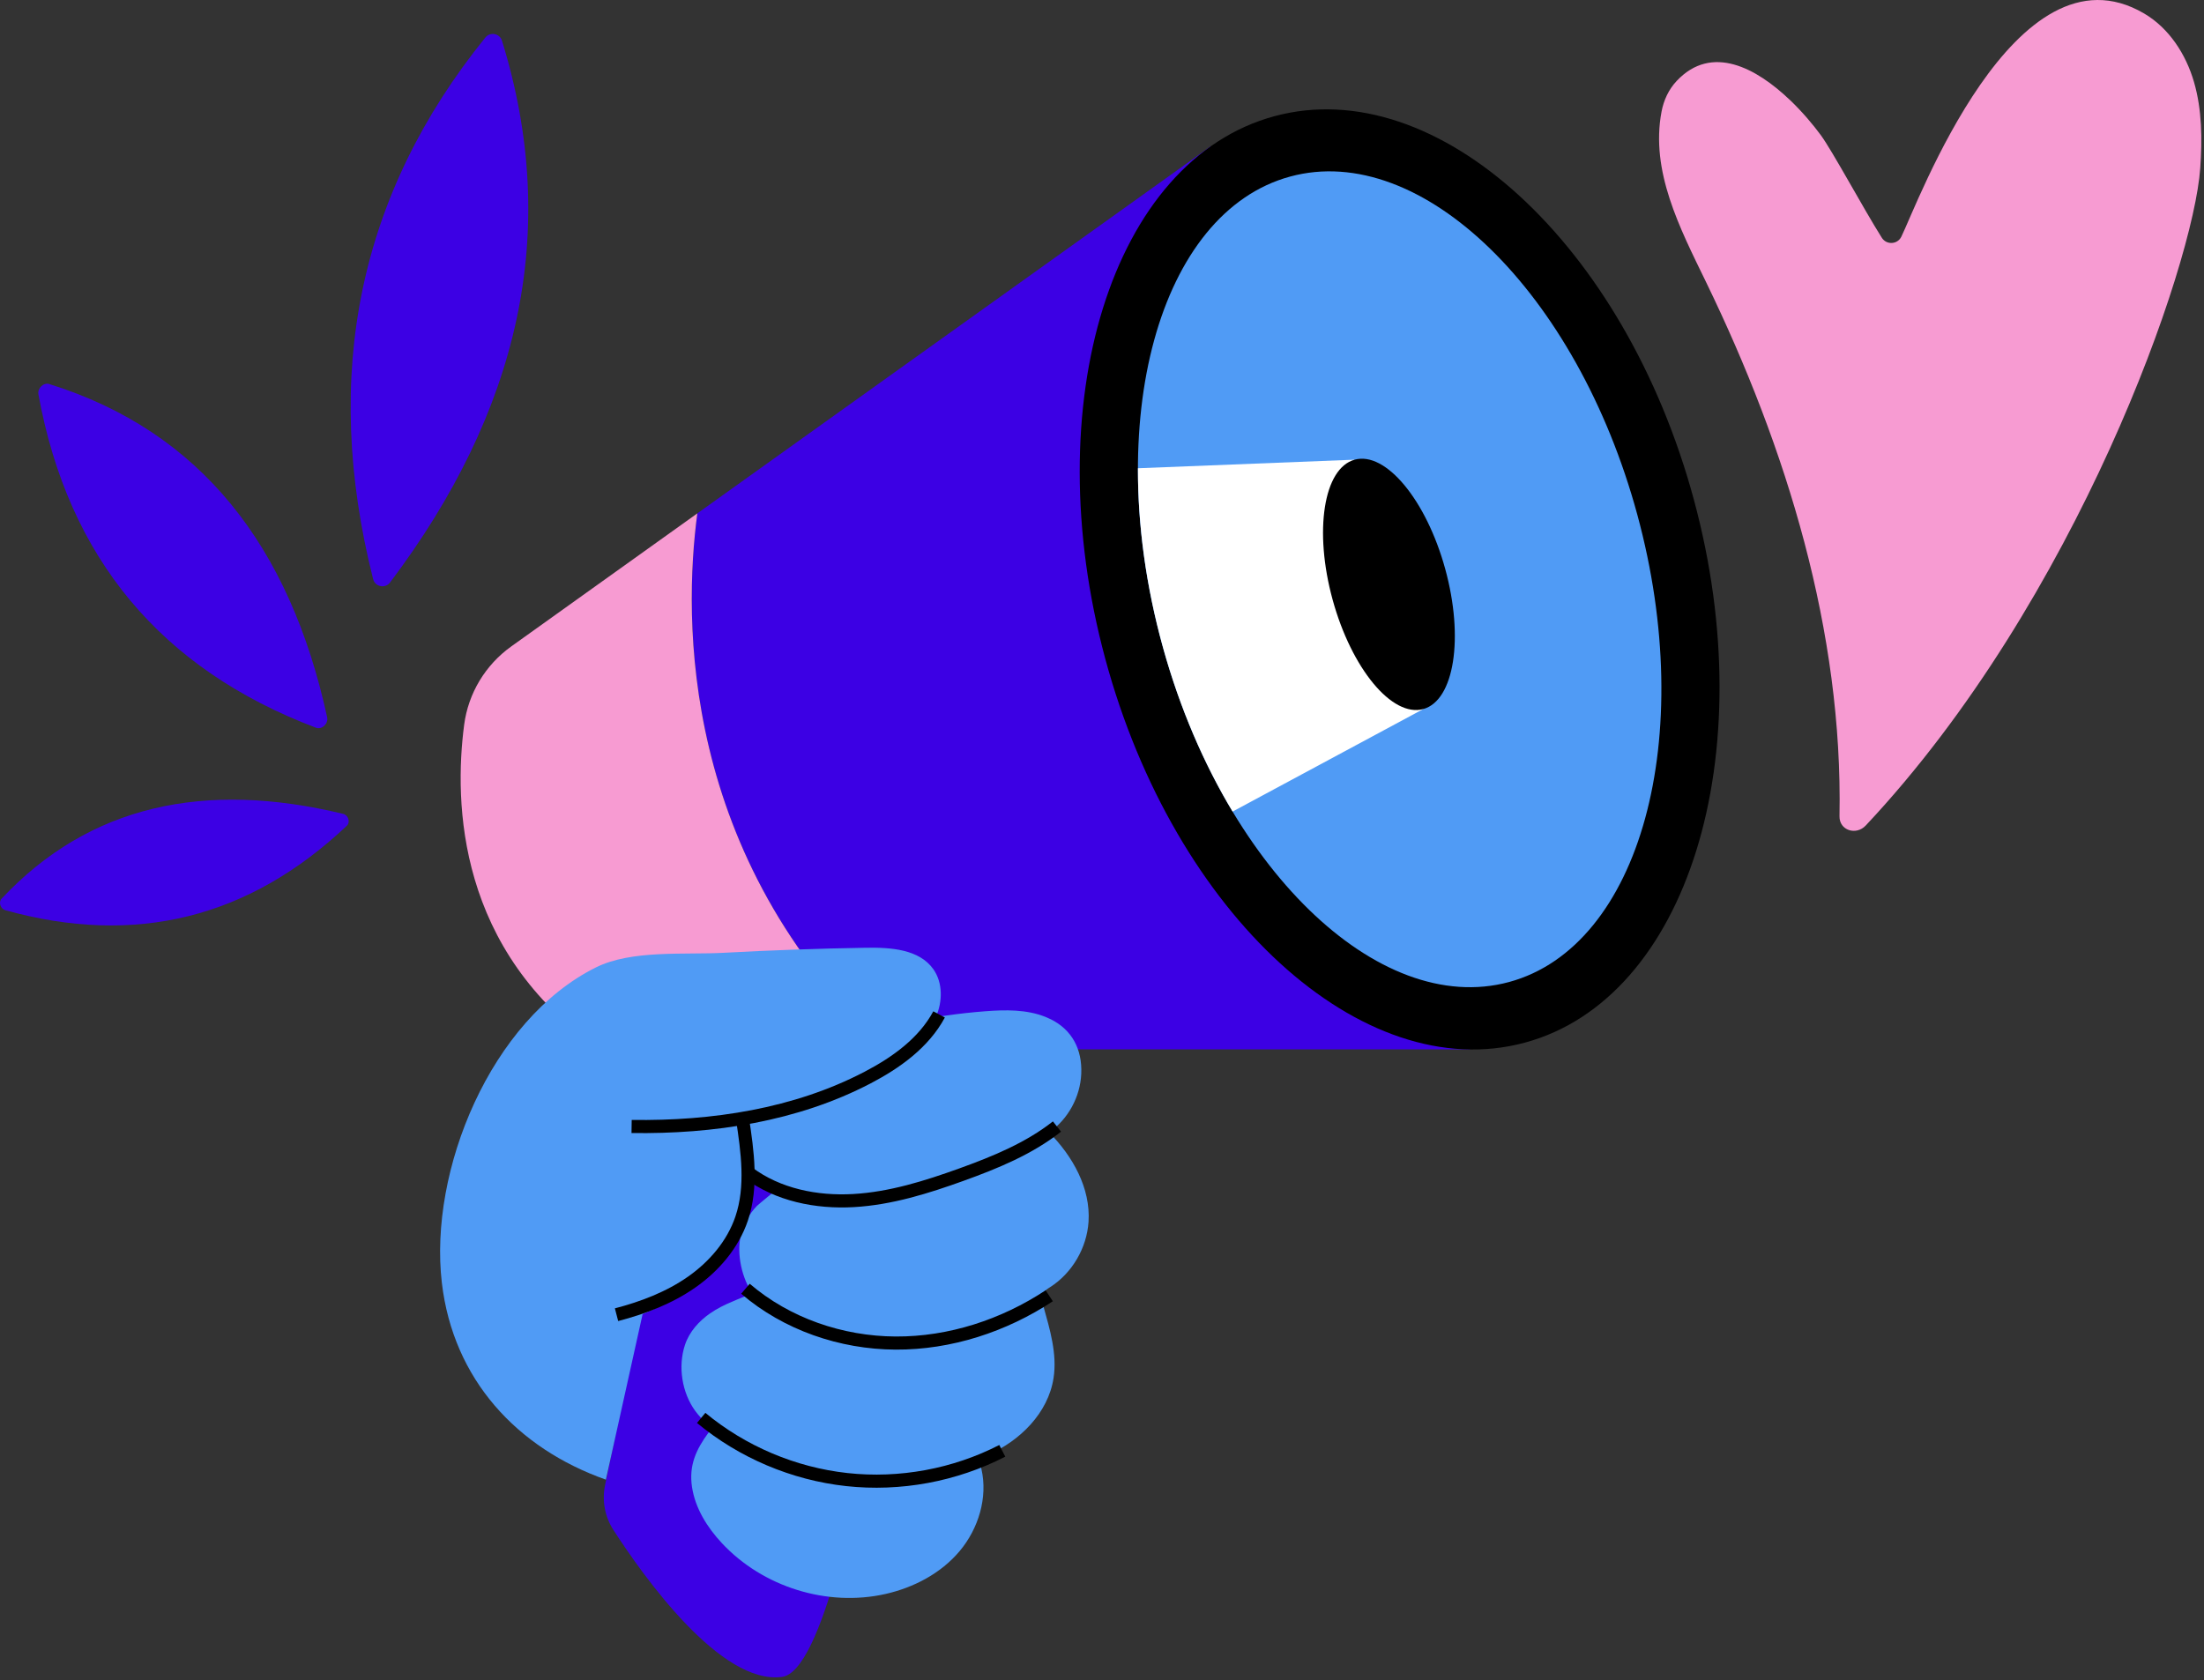 <svg width="383" height="292" viewBox="0 0 383 292" fill="none" xmlns="http://www.w3.org/2000/svg">
<rect x="0" y="0" width="383" height="292" fill="#333333" stroke="none"/>
<g clip-path="url(#clip0_2199_16755)">
<path d="M112.393 223.304L105.146 258.125C104.588 260.808 105.102 263.607 106.588 265.911C111.878 274.1 125.29 292.932 135.922 291.455C149.479 289.575 161.9 173.229 161.9 173.229H121.424L112.388 223.304H112.393Z" fill="#3C00E4"/>
<path d="M154.071 182.386H255.456L210.33 25.468L121.178 89.228C118.75 107.44 118.144 148.887 154.071 182.386Z" fill="#3C00E4"/>
<path d="M104.357 182.39H154.071C118.144 148.887 118.75 107.44 121.178 89.228L88.844 112.354C84.352 115.567 81.38 120.491 80.659 125.968C78.88 139.534 79.452 165.314 104.357 182.39Z" fill="#F79BD2"/>
<path d="M182.597 177.154C186.314 179.01 188.074 182.391 187.896 186.623C187.728 190.657 185.588 194.557 182.299 196.822C186.401 200.939 189.541 206.512 189.161 212.355C188.863 216.914 186.314 221.261 182.511 223.699C182.039 224.002 181.53 224.3 181.265 224.795C180.914 225.454 181.106 226.267 181.308 226.988C182.448 231.076 183.727 235.303 183.083 239.506C182.15 245.608 177.221 250.465 171.628 252.889C171.229 253.062 170.801 253.244 170.57 253.62C170.262 254.12 170.416 254.769 170.551 255.346C171.681 260.318 170.022 265.709 166.762 269.595C163.501 273.475 158.798 275.928 153.893 277.043C143.766 279.337 132.566 275.856 125.434 268.2C122.895 265.473 120.808 262.15 120.25 258.438C119.692 254.697 120.972 251.932 123.092 249.046C123.857 248.003 123.722 248.248 122.736 247.339C122.03 246.685 121.371 245.998 120.803 245.214C118.505 242.045 117.783 237.524 119.029 233.759C119.779 231.489 121.452 229.619 123.4 228.272C124.612 227.431 125.939 226.777 127.295 226.214C128.406 225.752 129.676 225.117 130.859 225.002C128.935 222.251 127.959 217.967 128.738 214.687C129.19 212.783 130.171 211.023 131.513 209.619C131.82 209.296 135.369 206.43 135.355 206.425C133.513 205.637 131.686 205.646 130.012 204.228C128.18 202.675 127.04 200.256 127.17 197.837C127.252 196.312 127.805 194.851 128.502 193.494C129.604 191.354 131.08 189.417 132.835 187.791C136.249 184.641 140.611 182.766 144.973 181.246C153.431 178.298 162.26 176.452 171.181 175.769C174.711 175.5 178.365 175.428 181.659 176.74C181.982 176.87 182.289 177.005 182.587 177.154H182.597Z" fill="#509BF5"/>
<path d="M105.29 257.178C89.815 251.705 78.755 239.736 76.783 222.972C74.489 203.463 85.28 177.221 103.564 168.142C109.781 165.054 118.928 165.978 125.776 165.603C134.004 165.155 142.246 164.862 150.484 164.727C154.763 164.655 159.741 164.968 162.203 168.469C163.862 170.83 163.804 174.1 162.64 176.74C161.477 179.38 159.361 181.491 157.11 183.294C148.877 189.882 138.514 193.095 128.425 196.168C129.531 200.327 130.705 204.088 130.181 208.358C129.599 213.095 127.093 217.466 123.703 220.823C120.313 224.179 116.086 226.588 111.671 228.401" fill="#509BF5"/>
<path d="M264.974 181.221C293.221 173.589 306.38 131.355 294.365 86.889C282.351 42.423 249.713 12.563 221.466 20.195C193.219 27.828 180.06 70.061 192.075 114.527C204.089 158.993 236.728 188.853 264.974 181.221Z" fill="black"/>
<path d="M262.255 170.679C285.064 164.478 295.035 128.112 284.524 89.455C274.014 50.797 247.003 24.486 224.194 30.687C201.385 36.889 191.415 73.254 201.925 111.912C212.435 150.57 239.446 176.881 262.255 170.679Z" fill="#509BF5"/>
<path d="M235.35 79.899L197.745 81.385C197.721 91.219 199.12 101.818 202.107 112.571C205.045 123.155 209.219 132.782 214.191 141.058L247.382 123.213L235.35 79.899Z" fill="white"/>
<path d="M247.32 123.241C252.72 121.757 254.431 110.85 251.141 98.88C247.851 86.911 240.806 78.411 235.405 79.896C230.004 81.38 228.293 92.287 231.583 104.257C234.873 116.226 241.919 124.726 247.32 123.241Z" fill="black"/>
<path d="M64.838 100.649C55.874 65.102 62.342 33.715 84.347 6.516C85.18 5.487 86.834 5.804 87.228 7.069C97.553 40.37 90.104 71.652 67.781 101.241C66.944 102.351 65.179 102 64.843 100.649H64.838Z" fill="#3C00E4"/>
<path d="M54.908 126.488C27.949 116.274 11.849 96.98 6.68 68.55C6.482 67.473 7.569 66.439 8.565 66.752C34.85 74.946 50.363 94.889 56.85 124.665C57.096 125.781 55.932 126.877 54.908 126.488Z" fill="#3C00E4"/>
<path d="M60.274 143.521C43.28 159.577 23.501 164.497 0.928 158.202C0.072 157.962 -0.298 156.807 0.284 156.187C15.566 139.904 35.61 135.649 59.63 141.458C60.534 141.674 60.919 142.91 60.274 143.521Z" fill="#3C00E4"/>
<path d="M310.984 17.326C305.271 11.887 297.476 7.545 291.349 14.085C289.974 15.552 289.113 17.413 288.738 19.389C286.766 29.747 291.907 39.63 296.437 48.959C310.512 77.942 320.26 109.767 319.659 141.871C319.611 144.323 322.535 145.27 324.218 143.482C360.933 104.386 381.164 46.155 382.347 29.228C382.698 24.208 382.665 19.081 381.26 14.248C379.856 9.416 376.928 4.886 372.585 2.337C350.152 -10.82 333.153 35.624 330.397 41.154C329.719 42.51 327.82 42.606 327.012 41.322C323.843 36.311 318.428 26.227 316.398 23.472C315.033 21.62 313.162 19.394 310.989 17.321L310.984 17.326Z" fill="#F79BD2"/>
<path d="M163.189 176.316C160.529 181.26 155.735 184.698 150.762 187.295C138.259 193.821 123.857 195.999 109.757 195.792" stroke="black" stroke-width="2.279" stroke-miterlimit="10"/>
<path d="M129.017 194.359C129.897 200.168 130.758 206.237 128.878 211.801C127.348 216.317 124.088 220.116 120.183 222.847C116.278 225.578 111.748 227.305 107.137 228.507" stroke="black" stroke-width="2.279" stroke-miterlimit="10"/>
<path d="M183.675 195.802C178.794 199.649 172.936 202.044 167.089 204.155C161.02 206.343 154.778 208.3 148.334 208.67C141.89 209.041 135.163 207.694 130.003 203.813" stroke="black" stroke-width="2.279" stroke-miterlimit="10"/>
<path d="M121.847 246.444C128.998 252.374 137.914 256.153 147.151 257.163C156.389 258.173 165.906 256.413 174.172 252.167" stroke="black" stroke-width="2.279" stroke-miterlimit="10"/>
<path d="M129.541 223.996C136.711 230.142 146.194 233.388 155.639 233.436C165.083 233.484 174.446 230.421 182.328 225.218" stroke="black" stroke-width="2.279" stroke-miterlimit="10"/>
</g>
<defs>
<clipPath id="clip0_2199_16755">
<rect width="382.53" height="291.532" fill="white"/>
</clipPath>
</defs>
</svg>
